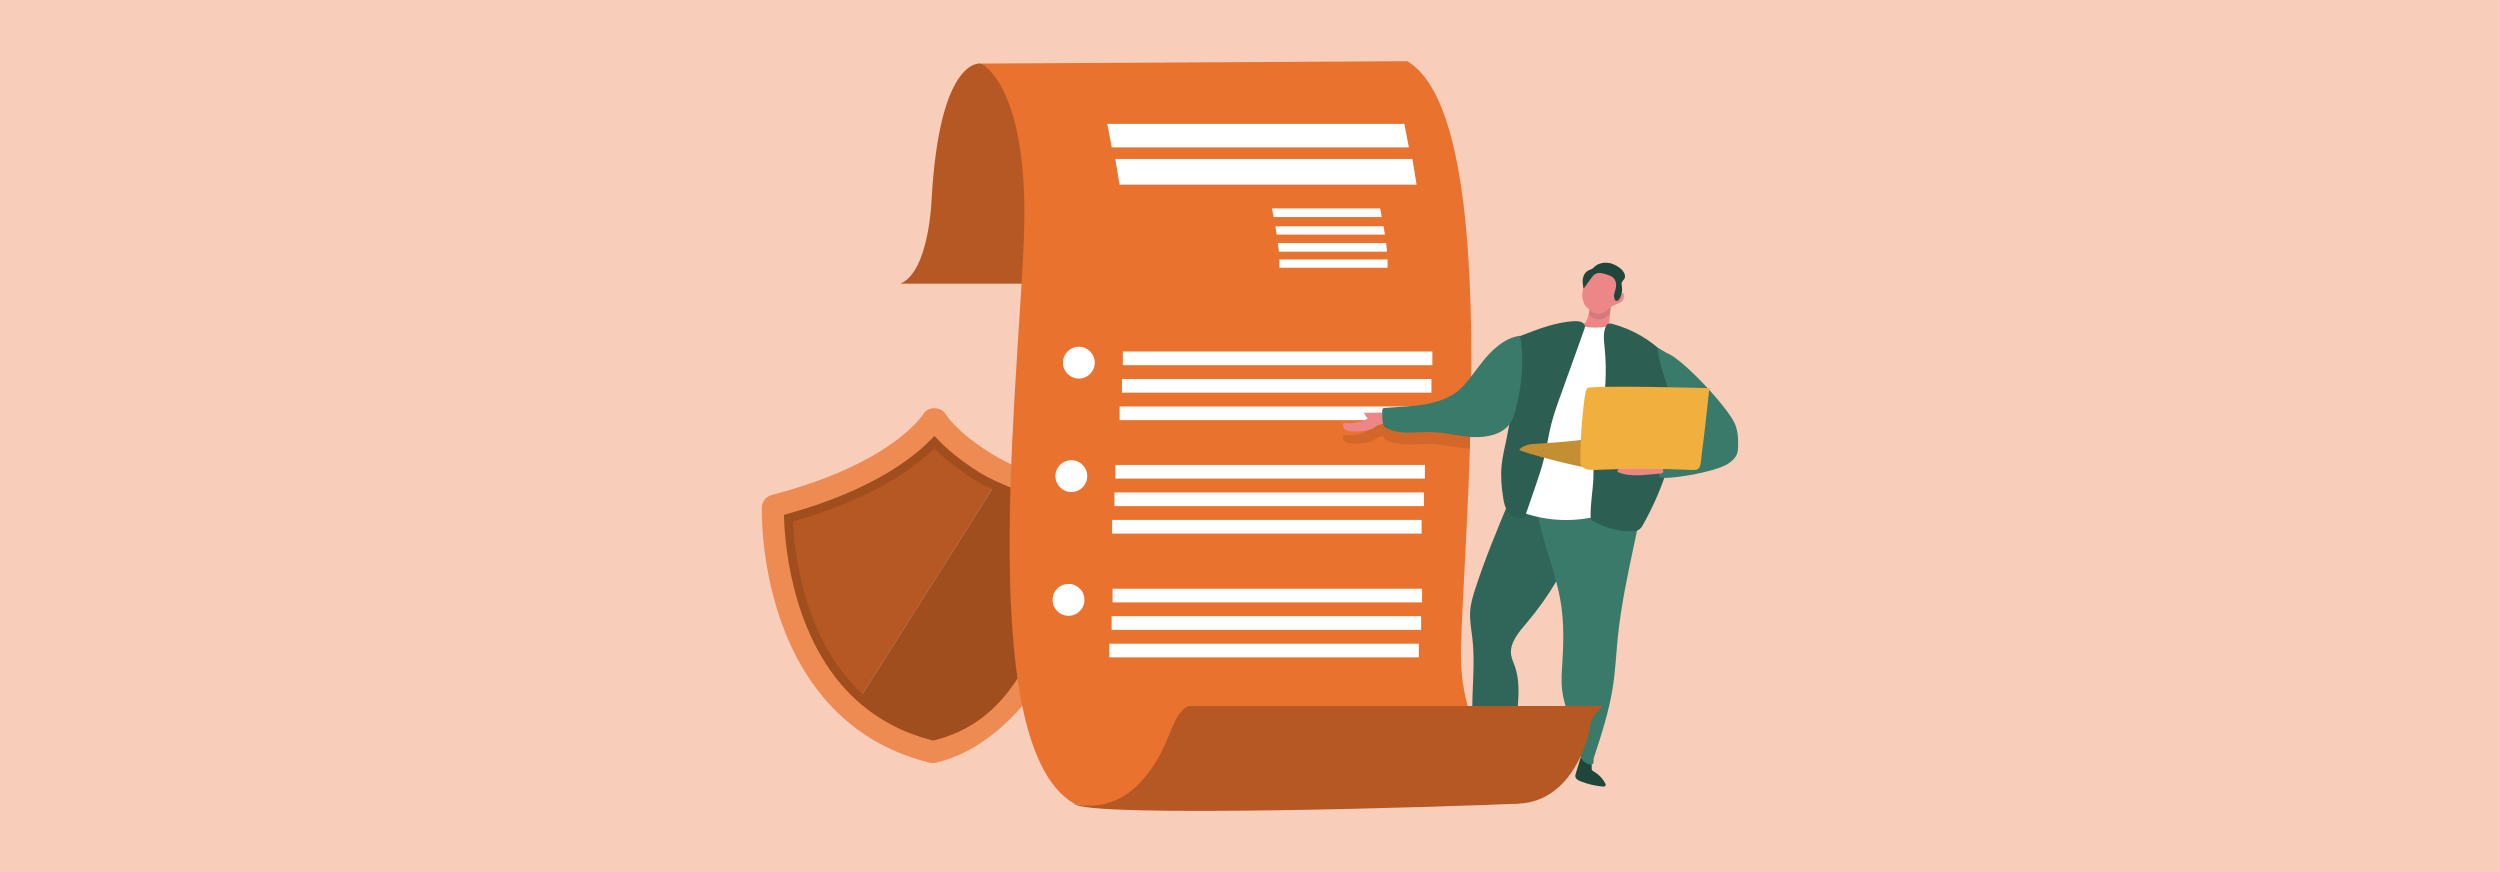 <?xml version="1.0" encoding="UTF-8"?>
<svg id="uuid-237a8d3a-9e1a-49bc-936c-8841a377956d" data-name="Layer 1" xmlns="http://www.w3.org/2000/svg" viewBox="0 0 860 300">
  <defs>
    <style>
      .uuid-f9732270-dd7c-445c-a9e8-79af86ccbe29 {
        opacity: .1;
      }

      .uuid-5016f164-c71c-4570-a902-dc8a8528732e {
        fill: #f8ceba;
      }

      .uuid-43f4ccde-d778-429e-8474-e0db671463dd {
        fill: #ed8687;
      }

      .uuid-0d38a326-09dd-44c0-99b7-032ebe0e74a2 {
        fill: #ed8b53;
      }

      .uuid-c694b16a-2681-4af3-9499-46633259e544 {
        fill: #f1b03e;
      }

      .uuid-d1e48c79-2110-4327-8cb6-cae6c18db1bf {
        fill: #e9722e;
      }

      .uuid-6a36a5f6-08d7-4c8f-8d70-6bae620432df {
        fill: #fff;
      }

      .uuid-e64b92b0-4846-450b-b2f3-909efcd64b82 {
        fill: #a14e1f;
      }

      .uuid-259566f0-031a-4dc4-bf14-6ec8a4a8a266 {
        fill: #b55823;
      }

      .uuid-9f2c955c-b7f0-4241-a8a5-e82bf00fece9 {
        fill: #306659;
      }

      .uuid-448c0cd7-44c1-47d2-afea-08ba27e6c7af {
        fill: #c48e32;
      }

      .uuid-5b12c2af-d367-4b4a-a663-a538c5563ef2 {
        fill: #20453b;
      }

      .uuid-fc59aab1-a07b-4f3d-bbf7-691b0aca5e53 {
        fill: #2c5f52;
      }

      .uuid-4f45d187-e58a-4de3-b919-7caa2e5b53f2 {
        fill: #397a6a;
      }
    </style>
  </defs>
  <rect class="uuid-5016f164-c71c-4570-a902-dc8a8528732e" width="860" height="300"/>
  <g>
    <g>
      <g>
        <path class="uuid-0d38a326-09dd-44c0-99b7-032ebe0e74a2" d="M375.58,172.29c-.04-2.05-1.42-3.82-3.38-4.34-11.81-3.17-23.6-6.09-36.47-15.46-7.37-5.37-10.11-9.52-10.31-9.83-.76-1.33-2.08-2.12-3.6-2.22-.02,0-.44-.01-.44-.01-1.65-.03-3.05,.76-3.88,2.19-.2,.31-2.98,4.44-10.4,9.74-12.95,9.26-29.78,14.85-41.61,17.91-1.96,.51-3.35,2.27-3.41,4.31-.02,.74-.48,18.46,6.24,38.12,9.06,26.54,26.87,43.71,51.51,49.65,.34,.08,.69,.12,1.03,.13h.15c.35,0,.7-.04,1.03-.12,20.72-4.91,38.88-25.94,48.17-52.4,6.88-19.6,5.37-36.95,5.35-37.69Zm-104.37,5.97c29.63-8.24,44.07-19.73,50.2-26.12,1.89,2.01,4.58,4.52,8.3,7.29,10.59,7.89,19.63,11.55,36.71,16.45-.26,5.83-1.37,18.42-6.06,31.65-8.21,23.19-18.16,40.41-39.38,45.66-21.18-5.43-35.98-19.97-43.99-43.22-4.58-13.28-5.58-25.87-5.78-31.7Z"/>
        <g>
          <path class="uuid-259566f0-031a-4dc4-bf14-6ec8a4a8a266" d="M330.28,159.84c-.19-.14-.38-.27-.56-.41-3.72-2.77-6.41-5.28-8.3-7.29-6.13,6.39-20.57,17.88-50.2,26.12,.19,5.27,1.02,16.05,4.55,27.87,.38,1.27,.79,2.55,1.23,3.84,2.58,7.48,5.86,14.06,9.83,19.72,2.12,3.03,4.44,5.79,6.95,8.3,.7,.7,1.42,1.37,2.15,2.03l46.2-73.04c-4.43-2.02-7.2-3.74-11.84-7.13Z"/>
          <path class="uuid-e64b92b0-4846-450b-b2f3-909efcd64b82" d="M360.68,174.13c-4.21-1.35-8.22-2.81-12.01-4.36-2.63-1.08-4.73-1.96-6.55-2.8l-46.2,73.04c2.36,2.12,4.88,4.03,7.55,5.72,5.24,3.32,11.08,5.81,17.52,7.46,21.23-5.25,31.17-22.47,39.38-45.66,2.83-7.99,4.36-15.74,5.18-21.91,.54-4.05,.78-7.43,.88-9.74-1.96-.56-3.87-1.14-5.74-1.75Z"/>
        </g>
      </g>
      <path class="uuid-e64b92b0-4846-450b-b2f3-909efcd64b82" d="M320.98,254.75l-.37-.09c-6.54-1.68-12.58-4.25-17.95-7.65-2.73-1.72-5.33-3.7-7.75-5.87-.77-.69-1.51-1.39-2.2-2.08-2.56-2.55-4.96-5.41-7.12-8.5-4.05-5.77-7.42-12.53-10.02-20.1-.43-1.26-.86-2.57-1.25-3.9-3.57-11.94-4.42-22.82-4.61-28.25l-.04-1.19,1.15-.32c29.47-8.19,43.67-19.63,49.52-25.71l1.1-1.15,1.09,1.16c2.25,2.39,4.97,4.78,8.11,7.11,.13,.09,.25,.19,.38,.28l.17,.13c4.7,3.44,7.4,5.07,11.57,6.98,1.62,.74,3.56,1.57,6.5,2.77,3.74,1.53,7.74,2.98,11.9,4.32,1.88,.6,3.8,1.19,5.7,1.73l1.15,.33-.05,1.19c-.1,2.17-.33,5.65-.89,9.87-1.05,7.86-2.81,15.34-5.25,22.22-4.83,13.62-9.47,22.87-15.05,29.99-6.78,8.65-15.09,14.09-25.4,16.64l-.37,.09Zm-48.21-75.36c.27,5.58,1.21,15.49,4.44,26.3,.38,1.29,.79,2.56,1.21,3.78,2.51,7.29,5.76,13.8,9.64,19.34,2.06,2.94,4.34,5.67,6.78,8.09,.66,.66,1.36,1.32,2.09,1.97,2.29,2.06,4.76,3.93,7.34,5.56,5,3.17,10.62,5.58,16.71,7.18,20.2-5.16,29.79-21.57,37.95-44.6,2.37-6.68,4.08-13.95,5.1-21.61,.45-3.41,.69-6.32,.81-8.42-1.55-.45-3.1-.93-4.63-1.42h0c-4.24-1.36-8.31-2.84-12.12-4.4-2.97-1.22-4.95-2.06-6.61-2.82-4.39-2.01-7.21-3.71-12.1-7.29l-.17-.12c-.14-.1-.27-.2-.4-.3-2.79-2.07-5.27-4.2-7.41-6.34-3.08,3.02-8.06,7.17-15.52,11.51-9.28,5.4-20.41,9.96-33.11,13.58Z"/>
    </g>
    <g>
      <path class="uuid-43f4ccde-d778-429e-8474-e0db671463dd" d="M553.83,113.7c.14,.37,.33,.77,.19,1.14-.18,.46-.78,.65-1.3,.78-.49,.12-.97,.24-1.45,.36-1.21,.29-2.43,.59-3.67,.59-1.25-.01-2.55-.35-3.4-1.17-.56-.55-.9-1.32-.72-2.04,.21-.86,1.04-1.45,1.64-2.14,.74-.86,1.13-1.89,1.36-2.96,.17-.78,.27-1.59,.35-2.38,.03-.28,.09-.61,.36-.76,.17-.09,.39-.09,.58-.08,1.99,.07,3.98,.19,5.95,.38l.46-.61c-.11,1.01-.21,2.02-.32,3.03-.07,.72-.15,1.44-.22,2.15-.13,1.24-.25,2.53,.19,3.71Z"/>
      <path class="uuid-5b12c2af-d367-4b4a-a663-a538c5563ef2" d="M509.71,260.64l.21-.46c.02,.76,.04,1.53-.26,2.24-.59,1.37-2.19,2.11-3.6,2.85-1.42,.74-2.91,1.79-2.98,3.25,0,.2,.01,.41,.11,.59,.34,.63,1.39,.61,2.05,.24,.66-.37,9.39-2.05,9.73-2.98,.34-.93-.32-3.43-.27-4.4,.04-.72,.05-1.51-.48-2.05-.68-.69-1.87-.62-2.89-.5l-1.61,1.21Z"/>
      <path class="uuid-9f2c955c-b7f0-4241-a8a5-e82bf00fece9" d="M519.35,171.85c-4.23,10.12-8.47,20.25-11.83,30.62-.83,2.57-1.62,5.17-1.79,7.84-.2,3.11,.42,6.21,.77,9.31,1.5,13.14-1.87,26.65,1.46,39.52,.13,.48,.29,1,.72,1.31,.28,.2,.63,.28,.98,.35,1.76,.39,3.51,.78,5.27,1.17-.11-2.83,2.68-4.96,4.36-7.36,2.22-3.18,2.54-7.1,2.8-10.84,.34-4.91,.67-9.96-1.01-14.65-.45-1.24-1.03-2.46-1.24-3.75-.66-4.13,2.57-7.84,5.39-11.16,7.72-9.09,13.69-19.34,17.87-30.12,.68-1.75,1.31-3.54,1.36-5.38s-.58-3.78-2.08-5.05c-2.02-1.69-5.06-1.82-7.83-1.85-4.58-.05-9.16-.1-13.74-.15l-1.46,.18Z"/>
      <path class="uuid-5b12c2af-d367-4b4a-a663-a538c5563ef2" d="M547.53,261.19c0,1.03,0,2.07,.01,3.1,0,.2,0,.42,.1,.6,.13,.23,.39,.38,.63,.52,1.73,1,3.13,2.46,3.97,4.15,.09,.19,.18,.4,.12,.6-.13,.41-.75,.45-1.22,.4-2.5-.26-4.95-.84-7.27-1.73-.8-.31-1.67-.74-1.9-1.49-.14-.47,0-.96,.15-1.43l1.64-5.34c.07-.24,.17-.5,.41-.62,.18-.09,.4-.07,.61-.05,.85,.08,1.7,.15,2.55,.23l.19,1.07Z"/>
      <path class="uuid-4f45d187-e58a-4de3-b919-7caa2e5b53f2" d="M563.71,179.87c-.52,2.43-1.04,4.86-1.55,7.29-2.25,10.57-4.51,21.15-5.61,31.86-.6,5.87-.85,11.77-1.78,17.6-1.3,8.21-3.91,16.2-6.52,24.16-.15,.47,.11,1.64-.28,1.98-.87,.74-2.84-.35-3.56-1.22-.71-.86-.84-1.99-1.01-3.05-1.16-7.29-5.27-14.03-6.06-21.36-.32-2.94-.09-5.9,.1-8.85,.42-6.78,.59-13.61-.43-20.34-1.78-11.76-7.15-22.93-8.69-34.72-.09-.69-.13-1.47,.39-1.97,.53-.52,1.43-.53,2.22-.5,8.09,.38,16.12,1.94,23.66,4.61,2.57,.91,5.26,2.09,6.54,4.29l2.58,.22Z"/>
      <path class="uuid-f9732270-dd7c-445c-a9e8-79af86ccbe29" d="M554.18,104.81c-.11,1.01-.21,2.02-.32,3.03-.9,.75-1.69,1.63-2.86,1.94-1.12,.29-2.35-.02-3.32-.61-.44-.26-.83-.57-1.2-.91,.17-.78,.27-1.59,.35-2.38,.03-.28,.09-.61,.36-.76,.17-.09,.39-.09,.58-.08,1.99,.07,3.98,.19,5.95,.38l.46-.61Z"/>
      <path class="uuid-43f4ccde-d778-429e-8474-e0db671463dd" d="M544.27,101.59c0-1.3,.42-2.58,.85-3.82,.42-1.19,.88-2.43,1.86-3.32,1.97-1.79,5.4-1.53,7.79-.21,.59,.33,1.15,.72,1.54,1.23,.77,1.02,.74,2.35,.68,3.58-.04,.9-.09,1.81-.13,2.71,.37-.51,.98-.86,1.65-.95,.1,.86,.18,1.8-.34,2.53-.69,.97-2.15,1.19-3.25,1.79-1.42,.78-2.33,2.26-3.92,2.69-1.12,.3-2.35-.02-3.33-.6-.97-.58-1.73-1.4-2.47-2.2,0,0-.94-1.96-.94-3.44Z"/>
      <path class="uuid-5b12c2af-d367-4b4a-a663-a538c5563ef2" d="M544.51,95.82c.19-1.16,.86-2.32,2.03-2.85,.32-.15,.66-.24,.97-.41,.5-.26,.86-.68,1.28-1.03,1.2-.97,2.93-1.32,4.53-1.09,1.6,.23,3.05,1.01,4.21,2.01,1.06,.92,1.93,2.37,1.22,3.53-.28,.45-.77,.81-.9,1.31-.09,.34,0,.7,.06,1.05,.25,1.41,.03,2.9-.65,4.2-.23,.44-.59,.91-1.13,.96-.47,.04-.88-.51-.67-.82-.09-.12-.17-.25-.21-.38-.16-.51,0-1.06,.15-1.57,.27-.89,.54-1.8,.54-2.72,0-.92-.3-1.89-1.05-2.53-.55-.47-1.27-.73-1.98-.98-1.33-.47-2.9-.92-4.12-.25-.59,.32-.99,.86-1.37,1.38-.89,1.22-1.78,2.45-2.67,3.67-.23-1.15-.45-2.33-.26-3.49Z"/>
      <path class="uuid-6a36a5f6-08d7-4c8f-8d70-6bae620432df" d="M554.41,111.99c-2.86,.72-5.89,.89-8.82,.49-.45-.06-.92-.13-1.35,.01-.33,.11-.59,.34-.83,.58-3.56,3.45-4.97,8.19-7.1,12.48-3.31,6.64-8.63,12.71-9.5,19.94-.36,2.99,.08,6.03-.32,9.02-.38,2.88-1.53,5.62-2.29,8.44-1.01,3.81-1.3,7.73-1.58,11.64-.03,.38-.05,.79,.18,1.11,.22,.3,.61,.46,.98,.59,8.49,3.09,18.2,3.44,26.93,.96,.27-.08,.56-.17,.74-.36,.21-.23,.23-.56,.24-.86,.12-2.43,.98-4.78,1.65-7.14,1.23-4.33,1.85-8.8,1.83-13.27-.01-3.45-.4-6.91-.2-10.36,.36-6.1,2.58-12.13,1.85-18.2-.19-1.54-.56-3.08-.47-4.63,.06-1.06,.35-2.12,.28-3.18-.18-2.59-2.45-4.87-2.26-7.46l.03,.2Z"/>
      <path class="uuid-fc59aab1-a07b-4f3d-bbf7-691b0aca5e53" d="M572.72,121.88c-4.72-4.83-10.94-8.47-17.78-10.39-.59-.16-1.25-.31-1.79-.05-.44,.22-.68,.66-.85,1.08-.88,2.23-.55,4.67-.31,7.02,.8,7.88,.39,15.85-1.21,23.63-.91,4.45-2.22,8.86-2.53,13.38-.18,2.62-.03,5.24-.12,7.86-.17,4.46-1.07,8.89-.95,13.35,0,.28,.02,.57,.16,.82,.17,.31,.5,.52,.82,.71,3.9,2.29,8.57,3.51,13.23,3.43,.78-.01,1.59-.07,2.26-.43,.74-.41,1.17-1.12,1.56-1.81,6.47-11.43,10.58-23.94,12.05-36.69,.53-4.55,.72-9.15,.14-13.7-.18-1.4-.43-2.81-.99-4.13-.89-2.11-2.57-3.94-4.67-5.18l.99,1.11Z"/>
      <path class="uuid-fc59aab1-a07b-4f3d-bbf7-691b0aca5e53" d="M544.89,113.54c.53-1.09,.41-1.98-.5-2.54-.91-.56-2.09-.57-3.19-.5-6.11,.4-11.86,2.61-17.48,4.78-1.09,.42-2.25,.91-2.81,1.84-.44,.74-.41,1.63-.37,2.47,.47,10.38-.11,20.81-2.22,31.02-.66,3.18-1.46,6.34-1.77,9.56-.35,3.67-.05,7.37,.53,11.01,.24,1.52,.54,3.07,1.35,4.43,.81,1.36,2.21,2.52,3.91,2.75,.66,.09,1.4,.02,1.89-.39,.38-.32,.54-.78,.7-1.22,1.01-2.94,2.03-5.89,3.04-8.83,1.2-3.48,2.39-6.96,3.25-10.51,.89-3.68,1.4-7.43,2.31-11.11,.94-3.8,2.29-7.51,3.64-11.21,2.61-7.16,7.73-21.56,7.73-21.56Z"/>
      <path class="uuid-4f45d187-e58a-4de3-b919-7caa2e5b53f2" d="M573.27,121.39c5.35,1.78,21.48,19.1,23.63,24.63,.97,2.48,1.11,5.15,1,7.78-.04,.87-.11,1.75-.45,2.56-.47,1.11-1.41,2-2.41,2.78-4.41,3.48-24.31,6.41-24.34,4.82-.02-1.44,1.26-2.58,2.2-3.76,1.36-1.7,2.11-3.73,2.78-5.73,1.5-4.47,2.74-9.15,1.94-13.76-.11-.62-.28-1.28-.81-1.7-.39-.31-.92-.44-1.35-.72-.84-.55-1.08-1.56-1.25-2.48-.88-4.79-3.9-11.31-3.89-16.17l2.94,1.74Z"/>
      <path class="uuid-448c0cd7-44c1-47d2-afea-08ba27e6c7af" d="M547.67,150.63c-5.46,1.42-19.81,1.96-21.27,2.2-1.45,.24-2.9,.83-3.79,1.89,.58,.86,20.41,5.97,22.73,5.98,.77,0,1.62-.16,2.07-.72,.27-.33,.35-.75,.41-1.16,.4-2.71,.17-5.5-.67-8.13l.52-.05Z"/>
      <path class="uuid-43f4ccde-d778-429e-8474-e0db671463dd" d="M564.68,163.47c-.18,0-.36,.01-.54,.02-2.45,.08-4.97-.03-7.21-.95-.24-.1-.5-.24-.53-.48-.02-.15,.06-.29,.15-.41,.53-.67,1.53-.8,2.41-.89,3.58-.33,7.19-.66,10.78-.35,.74,.07,1.53,.18,2.06,.68,.52,.49,.54,1.48-.14,1.77l-6.97,.61Z"/>
      <path class="uuid-c694b16a-2681-4af3-9499-46633259e544" d="M588.02,133.51c-.88,8.56-1.87,17.1-2.95,25.64-.11,.83-.28,1.76-1.06,2.22-.57,.34-1.31,.32-1.99,.29-11.04-.5-22.11-.51-33.15-.02-1.85,.08-4.13-.04-4.91-1.54-.26-.51-.29-1.09-.3-1.65-.18-7.13,1.17-23.97,2.34-24.93,1.36-1.11,42.02,0,42.02,0Z"/>
    </g>
    <g>
      <path class="uuid-259566f0-031a-4dc4-bf14-6ec8a4a8a266" d="M337.53,21.86s-14.18-2.97-17.04,46.39c0,0-.72,25.04-10.73,29.33h63.67l-13.59-52.94-11.45-17.88-10.86-4.9Z"/>
      <path class="uuid-d1e48c79-2110-4327-8cb6-cae6c18db1bf" d="M522.52,276.44l-148.71,.9-4.33-.9c-36.3-21.15-17.09-158.67-17.09-203.25s-14.86-51.32-14.86-51.32l146.55-.81c19,11.11,22.58,63.05,22.02,112.54-.08,7.02-.25,14-.46,20.8-1.05,33.24-3.32,62.36-3.05,72.93,.71,27.96,19.93,49.11,19.93,49.11Z"/>
      <path class="uuid-259566f0-031a-4dc4-bf14-6ec8a4a8a266" d="M369.48,276.44s12.28,4.13,22.99-7.5c10.71-11.64,9.77-22.81,16.29-26.07h142.9s-4.19,2.79-4.65,6.98c-.47,4.19-6.15,25.71-24.49,26.59-18.34,.88-149.5,5.18-153.04,0Z"/>
      <g>
        <polygon class="uuid-6a36a5f6-08d7-4c8f-8d70-6bae620432df" points="484.65 50.7 382.46 50.7 380.9 42.61 483.09 42.61 484.65 50.7"/>
        <polygon class="uuid-6a36a5f6-08d7-4c8f-8d70-6bae620432df" points="487.31 63.53 385.12 63.53 383.67 54.68 485.86 54.68 487.31 63.53"/>
      </g>
      <polygon class="uuid-6a36a5f6-08d7-4c8f-8d70-6bae620432df" points="475.31 74.66 438.1 74.66 437.56 71.69 474.77 71.69 475.31 74.66"/>
      <polygon class="uuid-6a36a5f6-08d7-4c8f-8d70-6bae620432df" points="476.4 80.71 439.18 80.71 438.74 77.84 475.96 77.84 476.4 80.71"/>
      <polygon class="uuid-6a36a5f6-08d7-4c8f-8d70-6bae620432df" points="477.15 86.58 439.93 86.58 439.61 83.6 476.83 83.6 477.15 86.58"/>
      <rect class="uuid-6a36a5f6-08d7-4c8f-8d70-6bae620432df" x="440.11" y="89.25" width="37.22" height="2.86"/>
      <rect class="uuid-6a36a5f6-08d7-4c8f-8d70-6bae620432df" x="386.26" y="120.92" width="106.47" height="4.7"/>
      <rect class="uuid-6a36a5f6-08d7-4c8f-8d70-6bae620432df" x="385.95" y="130.37" width="106.47" height="4.7"/>
      <rect class="uuid-6a36a5f6-08d7-4c8f-8d70-6bae620432df" x="385.15" y="139.83" width="106.47" height="4.7"/>
      <circle class="uuid-6a36a5f6-08d7-4c8f-8d70-6bae620432df" cx="371.12" cy="124.75" r="5.48"/>
      <rect class="uuid-6a36a5f6-08d7-4c8f-8d70-6bae620432df" x="383.68" y="159.94" width="106.47" height="4.7"/>
      <rect class="uuid-6a36a5f6-08d7-4c8f-8d70-6bae620432df" x="383.37" y="169.4" width="106.47" height="4.7"/>
      <rect class="uuid-6a36a5f6-08d7-4c8f-8d70-6bae620432df" x="382.57" y="178.85" width="106.47" height="4.7"/>
      <circle class="uuid-6a36a5f6-08d7-4c8f-8d70-6bae620432df" cx="368.54" cy="163.78" r="5.48"/>
      <rect class="uuid-6a36a5f6-08d7-4c8f-8d70-6bae620432df" x="382.72" y="202.52" width="106.47" height="4.7"/>
      <rect class="uuid-6a36a5f6-08d7-4c8f-8d70-6bae620432df" x="382.4" y="211.97" width="106.47" height="4.7"/>
      <rect class="uuid-6a36a5f6-08d7-4c8f-8d70-6bae620432df" x="381.6" y="221.43" width="106.47" height="4.7"/>
      <circle class="uuid-6a36a5f6-08d7-4c8f-8d70-6bae620432df" cx="367.57" cy="206.35" r="5.48"/>
    </g>
    <path class="uuid-f9732270-dd7c-445c-a9e8-79af86ccbe29" d="M506.1,133.6c-.08,7.02-.25,14-.46,20.8-4.32-.35-8.54-1.47-12.86-1.63-5.07-.18-10.44,.92-15.04-.99-.62-.26-1.23-.59-1.61-1.1-.16-.22-.27-.47-.34-.73-.98,.12-1.94,.41-2.8,1.13-1.14,.95-3.04,1.16-4.33,1.37-.4,.07-5.31,.61-6.25-.87-.32-.5-.62-1.38-.25-1.81,.17-.2,.4-.17,.61-.14,2.6,.36,5.24-.15,7.69-1.47-.43-.67-.86-1.34-1.3-2,2.11-.03,4.22-.07,6.33-.1,0-.24-.01-.49,0-.74,.01-.21,.02-.43,.17-.6,.19-.23,.55-.27,.87-.3,4.56-.34,9.17-.4,13.66-1.18,4.5-.78,8.96-2.36,12.17-5.29,1.31-1.19,2.37-2.57,3.43-3.95,.1-.13,.2-.27,.31-.4Z"/>
    <g>
      <path class="uuid-43f4ccde-d778-429e-8474-e0db671463dd" d="M476.9,141.9l-7.74,.11,1.3,2c-2.46,1.32-5.1,1.83-7.69,1.47-.21-.03-.45-.06-.62,.14-.36,.43-.07,1.31,.25,1.81,.95,1.48,5.85,.94,6.26,.87,1.28-.21,3.19-.42,4.32-1.37,1.41-1.18,3.1-1.22,4.71-1.23l-.79-3.81Z"/>
      <path class="uuid-4f45d187-e58a-4de3-b919-7caa2e5b53f2" d="M522.86,115.51c-5.46,.69-10.1,5.29-13.23,9.36-1.28,1.67-2.56,3.33-3.84,5-1.06,1.38-2.12,2.76-3.43,3.95-3.21,2.92-7.67,4.5-12.17,5.28-4.49,.78-9.1,.84-13.66,1.19-.32,.02-.68,.07-.87,.3-.14,.17-.16,.39-.17,.61-.04,1.2,0,2.4,.11,3.6,.06,.61,.15,1.25,.53,1.76,.38,.51,.99,.84,1.61,1.09,4.6,1.91,9.97,.81,15.04,.99,4.71,.17,9.28,1.48,13.99,1.71,4.7,.23,9.95-.93,12.53-4.46,1-1.36,1.51-2.96,1.94-4.55,2.19-8.01,3-15.91,2-24.11l-.38-1.72Z"/>
    </g>
  </g>
</svg>